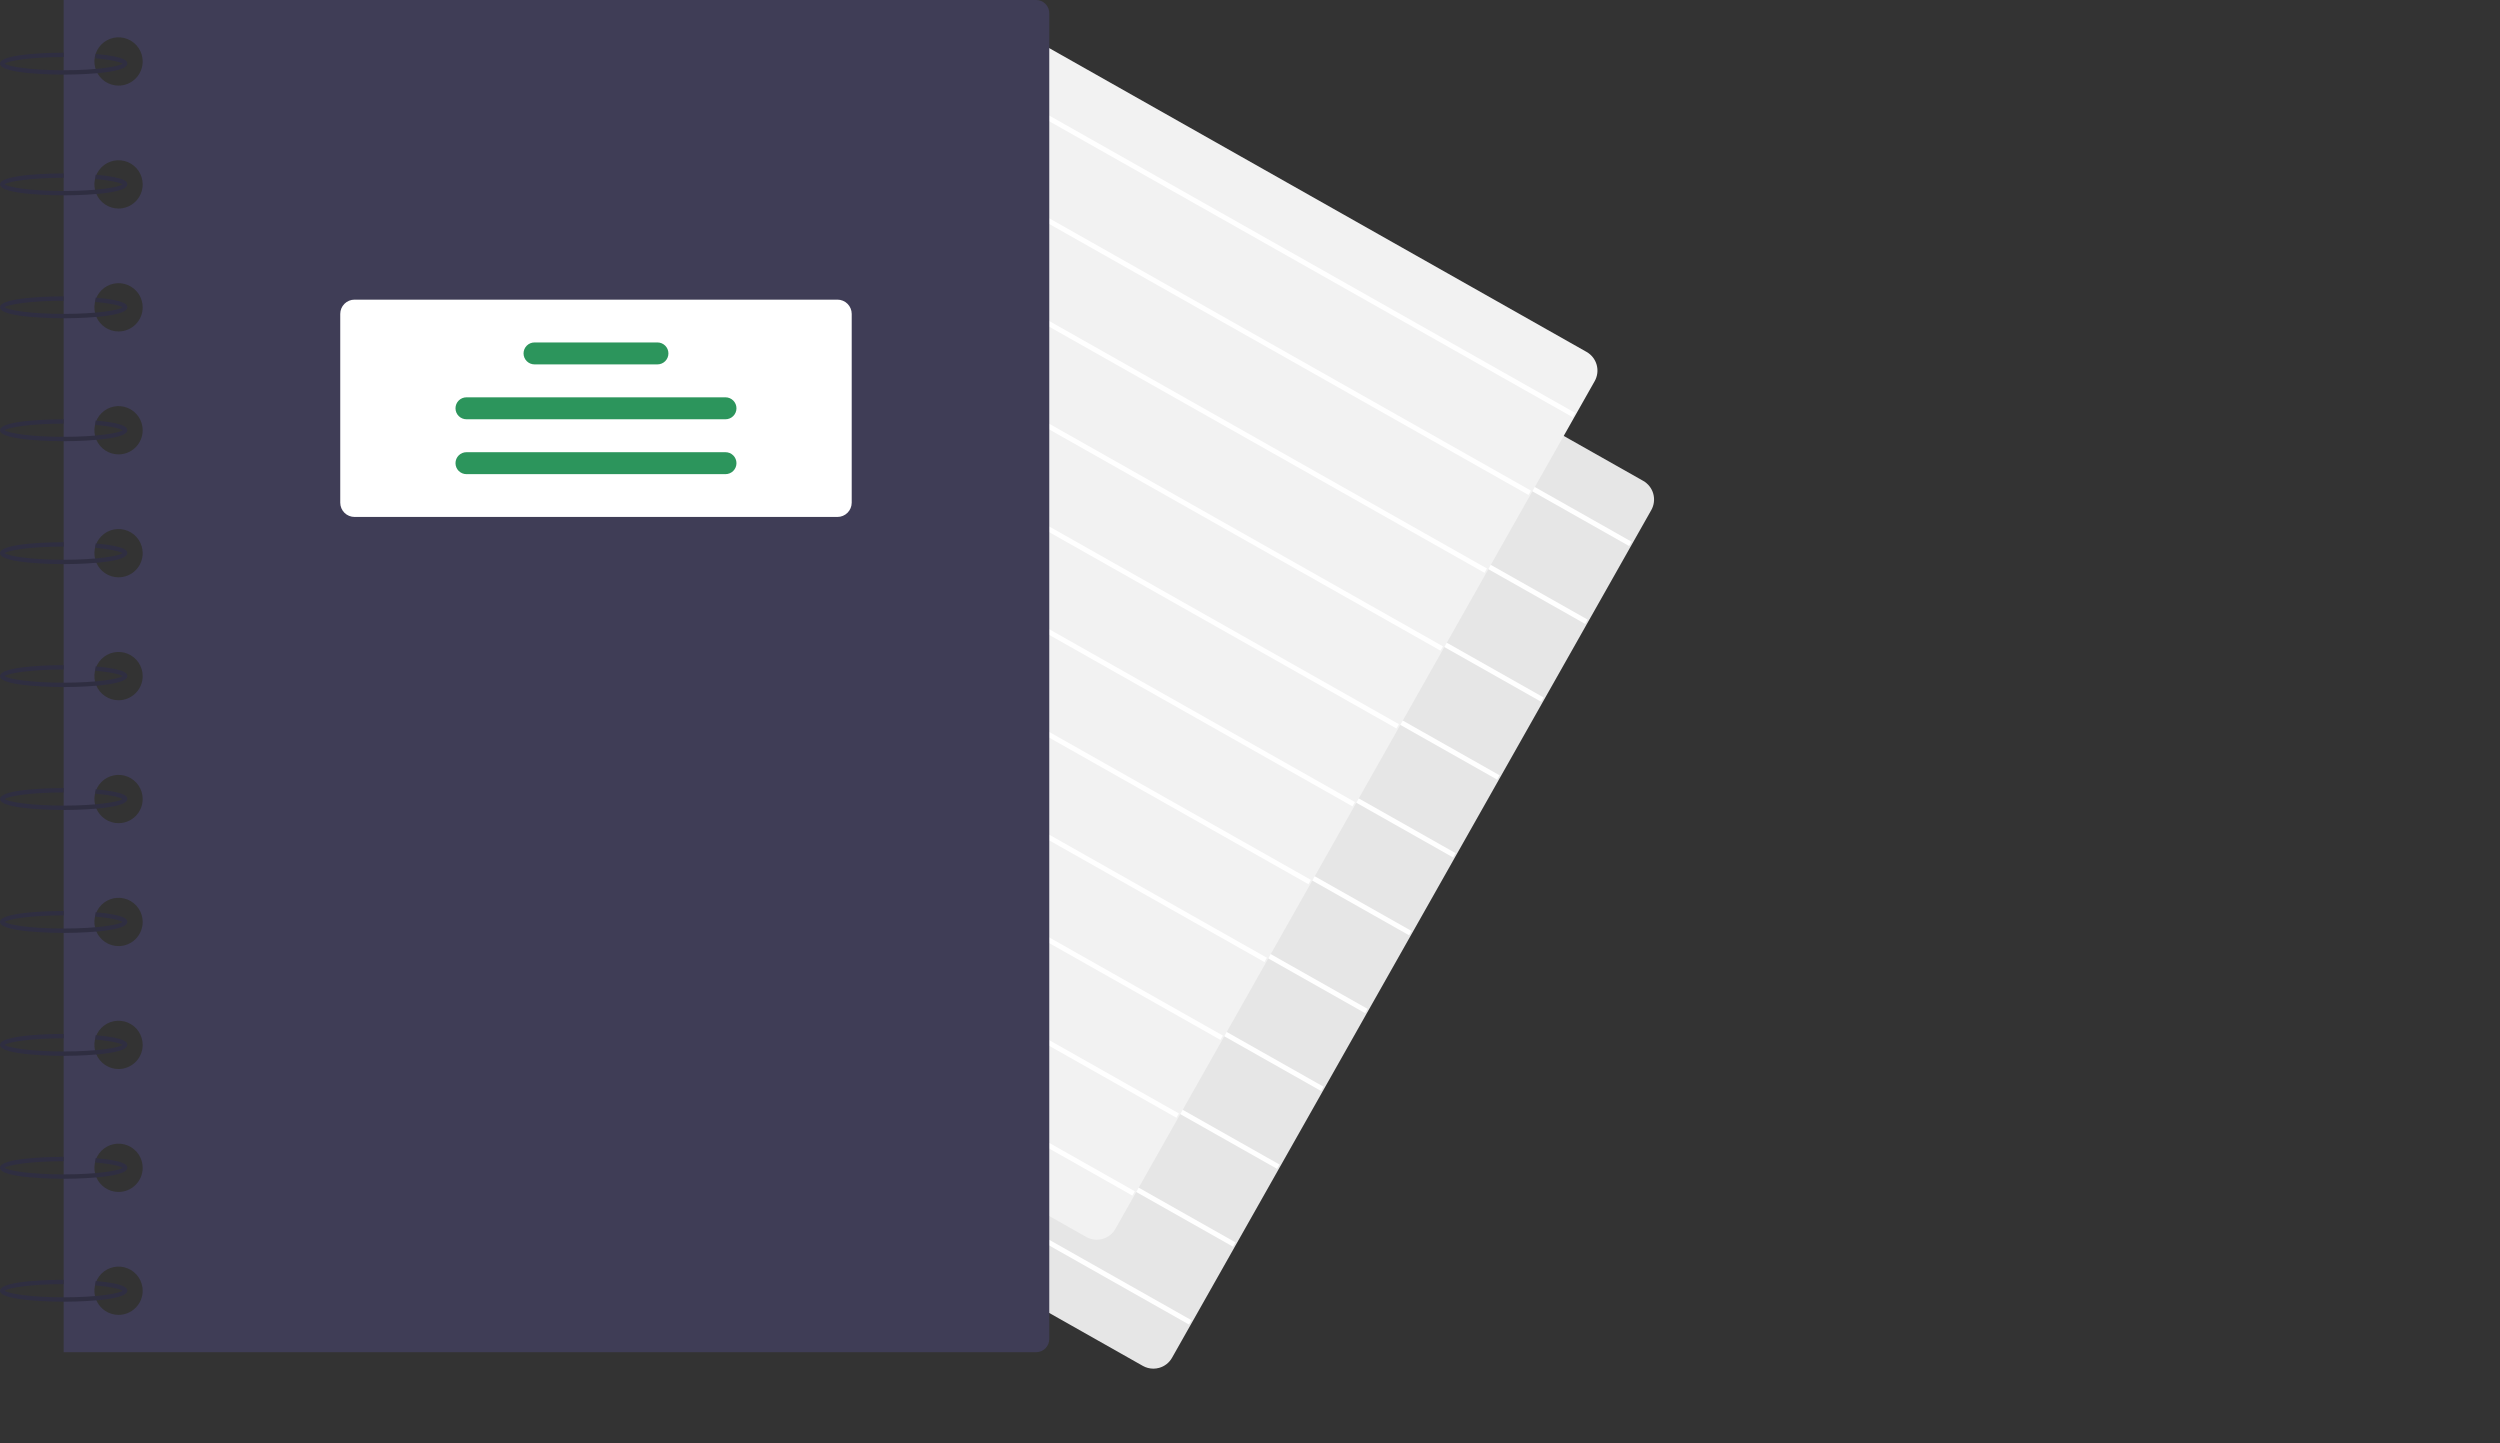 <?xml version="1.0" encoding="UTF-8"?> <svg xmlns="http://www.w3.org/2000/svg" width="795" height="459" viewBox="0 0 795 459" fill="none"><rect x="0" y="0" width="795" height="459" fill="#333333" stroke="none"/> <g clip-path="url(#clip0)"> <path d="M366.763 435.233C365.589 435.232 364.436 434.926 363.416 434.347L169.92 324.951C168.347 324.06 167.192 322.58 166.709 320.838C166.225 319.096 166.452 317.233 167.34 315.658L319.743 46.093C320.183 45.313 320.773 44.627 321.479 44.076C322.184 43.524 322.991 43.117 323.854 42.877C324.717 42.638 325.619 42.57 326.508 42.679C327.397 42.788 328.256 43.071 329.035 43.512L522.531 152.908C524.104 153.799 525.259 155.278 525.743 157.02C526.226 158.763 526 160.625 525.112 162.2L372.709 431.766C372.27 432.547 371.681 433.234 370.975 433.786C370.269 434.338 369.461 434.744 368.597 434.982C368 435.148 367.383 435.232 366.763 435.233Z" fill="#E6E6E6"></path> <path d="M314.346 56.654L313.568 58.029L518.067 173.645L518.844 172.269L314.346 56.654Z" fill="white"></path> <path d="M300.35 81.409L299.572 82.785L504.071 198.401L504.848 197.025L300.35 81.409Z" fill="white"></path> <path d="M286.354 106.166L285.576 107.541L490.074 223.157L490.852 221.782L286.354 106.166Z" fill="white"></path> <path d="M272.357 130.922L271.58 132.297L476.078 247.913L476.856 246.538L272.357 130.922Z" fill="white"></path> <path d="M258.361 155.678L257.584 157.053L462.082 272.669L462.86 271.293L258.361 155.678Z" fill="white"></path> <path d="M244.365 180.434L243.588 181.809L448.086 297.425L448.863 296.05L244.365 180.434Z" fill="white"></path> <path d="M230.369 205.19L229.591 206.565L434.09 322.181L434.867 320.806L230.369 205.19Z" fill="white"></path> <path d="M216.373 229.946L215.595 231.321L420.094 346.937L420.871 345.562L216.373 229.946Z" fill="white"></path> <path d="M202.377 254.702L201.599 256.077L406.098 371.693L406.875 370.318L202.377 254.702Z" fill="white"></path> <path d="M188.38 279.458L187.603 280.833L392.101 396.449L392.879 395.074L188.38 279.458Z" fill="white"></path> <path d="M174.384 304.214L173.607 305.589L378.105 421.205L378.883 419.83L174.384 304.214Z" fill="white"></path> <path d="M348.763 394.233C347.589 394.232 346.436 393.926 345.416 393.347L151.92 283.951C150.347 283.06 149.192 281.58 148.709 279.838C148.225 278.096 148.452 276.233 149.34 274.658L301.743 5.092C302.183 4.313 302.773 3.627 303.479 3.076C304.184 2.524 304.991 2.117 305.854 1.877C306.717 1.638 307.619 1.57 308.508 1.679C309.397 1.788 310.256 2.071 311.035 2.512L504.531 111.908C506.104 112.799 507.259 114.278 507.743 116.021C508.226 117.763 508 119.625 507.112 121.2L354.709 390.766C354.27 391.547 353.681 392.234 352.975 392.786C352.269 393.338 351.461 393.744 350.597 393.982C350 394.148 349.383 394.232 348.763 394.233Z" fill="#F2F2F2"></path> <path d="M296.346 15.653L295.568 17.029L500.067 132.645L500.844 131.269L296.346 15.653Z" fill="white"></path> <path d="M282.35 40.41L281.572 41.785L486.071 157.401L486.848 156.025L282.35 40.41Z" fill="white"></path> <path d="M268.354 65.166L267.576 66.541L472.074 182.157L472.852 180.782L268.354 65.166Z" fill="white"></path> <path d="M254.357 89.922L253.58 91.297L458.078 206.913L458.856 205.537L254.357 89.922Z" fill="white"></path> <path d="M240.361 114.678L239.584 116.053L444.082 231.669L444.86 230.293L240.361 114.678Z" fill="white"></path> <path d="M226.365 139.434L225.588 140.809L430.086 256.425L430.863 255.05L226.365 139.434Z" fill="white"></path> <path d="M212.369 164.19L211.591 165.565L416.09 281.181L416.867 279.806L212.369 164.19Z" fill="white"></path> <path d="M198.373 188.946L197.595 190.321L402.094 305.937L402.871 304.562L198.373 188.946Z" fill="white"></path> <path d="M184.377 213.702L183.599 215.077L388.098 330.693L388.875 329.318L184.377 213.702Z" fill="white"></path> <path d="M170.38 238.458L169.603 239.833L374.101 355.449L374.879 354.074L170.38 238.458Z" fill="white"></path> <path d="M156.384 263.214L155.607 264.589L360.105 380.205L360.883 378.83L156.384 263.214Z" fill="white"></path> <path d="M329.481 0H20.244V430H329.481C330.591 430 331.657 429.559 332.442 428.773C333.228 427.988 333.669 426.923 333.669 425.812V4.188C333.669 3.078 333.228 2.012 332.442 1.227C331.657 0.441 330.591 2.38685e-05 329.481 0V0ZM37.695 418.133C36.176 418.133 34.692 417.683 33.429 416.839C32.166 415.995 31.182 414.796 30.601 413.393C30.02 411.99 29.867 410.446 30.164 408.957C30.46 407.467 31.191 406.099 32.265 405.025C33.339 403.951 34.707 403.22 36.197 402.924C37.686 402.627 39.23 402.779 40.633 403.36C42.036 403.942 43.236 404.926 44.079 406.189C44.923 407.451 45.373 408.936 45.373 410.455C45.373 411.463 45.175 412.461 44.789 413.393C44.403 414.325 43.837 415.171 43.124 415.884C42.411 416.597 41.565 417.163 40.633 417.549C39.702 417.935 38.703 418.133 37.695 418.133V418.133ZM37.695 379.042C36.176 379.042 34.692 378.592 33.429 377.748C32.166 376.904 31.182 375.705 30.601 374.302C30.02 372.899 29.867 371.355 30.164 369.866C30.46 368.376 31.191 367.008 32.265 365.934C33.339 364.86 34.707 364.129 36.197 363.833C37.686 363.536 39.23 363.688 40.633 364.27C42.036 364.851 43.236 365.835 44.079 367.098C44.923 368.36 45.373 369.845 45.373 371.364C45.373 372.372 45.175 373.371 44.789 374.302C44.403 375.234 43.837 376.08 43.124 376.793C42.411 377.506 41.565 378.072 40.633 378.458C39.702 378.844 38.703 379.042 37.695 379.042V379.042ZM37.695 339.951C36.176 339.951 34.692 339.501 33.429 338.657C32.166 337.813 31.182 336.614 30.601 335.211C30.02 333.808 29.867 332.264 30.164 330.775C30.46 329.285 31.191 327.917 32.265 326.843C33.339 325.769 34.707 325.038 36.197 324.742C37.686 324.445 39.23 324.597 40.633 325.179C42.036 325.76 43.236 326.744 44.079 328.007C44.923 329.27 45.373 330.754 45.373 332.273C45.373 333.281 45.175 334.28 44.789 335.211C44.403 336.143 43.837 336.989 43.124 337.702C42.411 338.415 41.565 338.981 40.633 339.367C39.702 339.753 38.703 339.951 37.695 339.951V339.951ZM37.695 300.86C36.176 300.86 34.692 300.41 33.429 299.566C32.166 298.723 31.182 297.523 30.601 296.12C30.02 294.717 29.867 293.173 30.164 291.684C30.46 290.194 31.191 288.826 32.265 287.752C33.339 286.678 34.707 285.947 36.197 285.651C37.686 285.355 39.23 285.507 40.633 286.088C42.036 286.669 43.236 287.653 44.079 288.916C44.923 290.179 45.373 291.663 45.373 293.182C45.373 294.19 45.175 295.189 44.789 296.12C44.403 297.052 43.837 297.898 43.124 298.611C42.411 299.324 41.565 299.89 40.633 300.276C39.702 300.662 38.703 300.86 37.695 300.86V300.86ZM37.695 261.77C36.176 261.77 34.692 261.319 33.429 260.475C32.166 259.632 31.182 258.432 30.601 257.029C30.02 255.626 29.867 254.082 30.164 252.593C30.46 251.103 31.191 249.735 32.265 248.661C33.339 247.587 34.707 246.856 36.197 246.56C37.686 246.264 39.23 246.416 40.633 246.997C42.036 247.578 43.236 248.562 44.079 249.825C44.923 251.088 45.373 252.572 45.373 254.091C45.373 255.099 45.175 256.098 44.789 257.029C44.403 257.961 43.837 258.807 43.124 259.521C42.411 260.234 41.565 260.799 40.633 261.185C39.702 261.571 38.703 261.77 37.695 261.77V261.77ZM37.695 222.679C36.176 222.679 34.692 222.228 33.429 221.384C32.166 220.541 31.182 219.342 30.601 217.938C30.02 216.535 29.867 214.991 30.164 213.502C30.46 212.012 31.191 210.644 32.265 209.57C33.339 208.497 34.707 207.765 36.197 207.469C37.686 207.173 39.23 207.325 40.633 207.906C42.036 208.487 43.236 209.471 44.079 210.734C44.923 211.997 45.373 213.481 45.373 215C45.373 216.008 45.175 217.007 44.789 217.938C44.403 218.87 43.837 219.717 43.124 220.43C42.411 221.143 41.565 221.708 40.633 222.094C39.702 222.48 38.703 222.679 37.695 222.679V222.679ZM37.695 183.588C36.176 183.588 34.692 183.137 33.429 182.294C32.166 181.45 31.182 180.251 30.601 178.848C30.02 177.444 29.867 175.901 30.164 174.411C30.46 172.922 31.191 171.553 32.265 170.48C33.339 169.406 34.707 168.674 36.197 168.378C37.686 168.082 39.23 168.234 40.633 168.815C42.036 169.396 43.236 170.38 44.079 171.643C44.923 172.906 45.373 174.39 45.373 175.909C45.373 176.917 45.175 177.916 44.789 178.848C44.403 179.779 43.837 180.626 43.124 181.339C42.411 182.052 41.565 182.617 40.633 183.003C39.702 183.389 38.703 183.588 37.695 183.588V183.588ZM37.695 144.497C36.176 144.497 34.692 144.046 33.429 143.203C32.166 142.359 31.182 141.16 30.601 139.757C30.02 138.354 29.867 136.81 30.164 135.32C30.46 133.831 31.191 132.462 32.265 131.389C33.339 130.315 34.707 129.583 36.197 129.287C37.686 128.991 39.23 129.143 40.633 129.724C42.036 130.305 43.236 131.289 44.079 132.552C44.923 133.815 45.373 135.299 45.373 136.818C45.373 137.827 45.175 138.825 44.789 139.757C44.403 140.688 43.837 141.535 43.124 142.248C42.411 142.961 41.565 143.526 40.633 143.912C39.702 144.298 38.703 144.497 37.695 144.497V144.497ZM37.695 105.406C36.176 105.406 34.692 104.956 33.429 104.112C32.166 103.268 31.182 102.069 30.601 100.666C30.02 99.263 29.867 97.719 30.164 96.229C30.46 94.74 31.191 93.372 32.265 92.298C33.339 91.224 34.707 90.493 36.197 90.196C37.686 89.9 39.23 90.052 40.633 90.633C42.036 91.214 43.236 92.199 44.079 93.461C44.923 94.724 45.373 96.209 45.373 97.727C45.373 98.736 45.175 99.734 44.789 100.666C44.403 101.597 43.837 102.444 43.124 103.157C42.411 103.87 41.565 104.435 40.633 104.821C39.702 105.207 38.703 105.406 37.695 105.406V105.406ZM37.695 66.315C36.176 66.315 34.692 65.865 33.429 65.021C32.166 64.177 31.182 62.978 30.601 61.575C30.02 60.172 29.867 58.628 30.164 57.138C30.46 55.649 31.191 54.281 32.265 53.207C33.339 52.133 34.707 51.402 36.197 51.105C37.686 50.809 39.23 50.961 40.633 51.542C42.036 52.123 43.236 53.108 44.079 54.37C44.923 55.633 45.373 57.118 45.373 58.636C45.373 59.645 45.175 60.643 44.789 61.575C44.403 62.506 43.837 63.353 43.124 64.066C42.411 64.779 41.565 65.345 40.633 65.731C39.702 66.116 38.703 66.315 37.695 66.315V66.315ZM37.695 27.224C36.176 27.224 34.692 26.774 33.429 25.93C32.166 25.086 31.182 23.887 30.601 22.484C30.02 21.081 29.867 19.537 30.164 18.047C30.46 16.558 31.191 15.19 32.265 14.116C33.339 13.042 34.707 12.311 36.197 12.014C37.686 11.718 39.23 11.87 40.633 12.451C42.036 13.033 43.236 14.017 44.079 15.28C44.923 16.542 45.373 18.027 45.373 19.546C45.373 20.554 45.175 21.552 44.789 22.484C44.403 23.416 43.837 24.262 43.124 24.975C42.411 25.688 41.565 26.254 40.633 26.64C39.702 27.025 38.703 27.224 37.695 27.224V27.224Z" fill="#3F3D56"></path> <path d="M20.244 23.734C18.172 23.734 0 23.636 0 20.244C0 16.851 18.172 16.753 20.244 16.753V18.149C9.541 18.149 2.601 19.348 1.483 20.244C2.601 21.14 9.541 22.338 20.244 22.338C30.922 22.338 37.855 21.145 38.996 20.25C38.453 19.866 36.235 19.063 30.285 18.548L30.406 17.158C40.487 18.029 40.487 19.638 40.487 20.244C40.487 23.636 22.316 23.734 20.244 23.734Z" fill="#2F2E41"></path> <path d="M20.244 62.127C18.172 62.127 0 62.029 0 58.636C0 55.244 18.172 55.146 20.244 55.146V56.542C9.541 56.542 2.601 57.74 1.483 58.636C2.601 59.532 9.541 60.731 20.244 60.731C30.922 60.731 37.855 59.538 38.996 58.642C38.453 58.259 36.235 57.455 30.285 56.941L30.406 55.55C40.487 56.422 40.487 58.031 40.487 58.636C40.487 62.029 22.316 62.127 20.244 62.127Z" fill="#2F2E41"></path> <path d="M20.244 101.218C18.172 101.218 0 101.12 0 97.727C0 94.335 18.172 94.237 20.244 94.237V95.633C9.541 95.633 2.601 96.831 1.483 97.727C2.601 98.623 9.541 99.822 20.244 99.822C30.922 99.822 37.855 98.629 38.996 97.734C38.453 97.35 36.235 96.546 30.285 96.032L30.406 94.641C40.487 95.513 40.487 97.122 40.487 97.727C40.487 101.12 22.316 101.218 20.244 101.218Z" fill="#2F2E41"></path> <path d="M20.244 140.308C18.172 140.308 0 140.211 0 136.818C0 133.426 18.172 133.328 20.244 133.328V134.724C9.541 134.724 2.601 135.922 1.483 136.818C2.601 137.714 9.541 138.912 20.244 138.912C30.922 138.912 37.855 137.719 38.996 136.824C38.453 136.441 36.235 135.637 30.285 135.123L30.406 133.732C40.487 134.603 40.487 136.213 40.487 136.818C40.487 140.211 22.316 140.308 20.244 140.308Z" fill="#2F2E41"></path> <path d="M20.244 179.399C18.172 179.399 0 179.302 0 175.909C0 172.517 18.172 172.419 20.244 172.419V173.815C9.541 173.815 2.601 175.013 1.483 175.909C2.601 176.805 9.541 178.003 20.244 178.003C30.922 178.003 37.855 176.81 38.996 175.915C38.453 175.532 36.235 174.728 30.285 174.214L30.406 172.823C40.487 173.694 40.487 175.303 40.487 175.909C40.487 179.302 22.316 179.399 20.244 179.399Z" fill="#2F2E41"></path> <path d="M20.244 218.49C18.172 218.49 0 218.392 0 215C0 211.608 18.172 211.51 20.244 211.51V212.906C9.541 212.906 2.601 214.104 1.483 215C2.601 215.896 9.541 217.094 20.244 217.094C30.922 217.094 37.855 215.901 38.996 215.006C38.453 214.623 36.235 213.819 30.285 213.305L30.406 211.914C40.487 212.785 40.487 214.394 40.487 215C40.487 218.392 22.316 218.49 20.244 218.49Z" fill="#2F2E41"></path> <path d="M20.244 257.581C18.172 257.581 0 257.483 0 254.091C0 250.698 18.172 250.601 20.244 250.601V251.997C9.541 251.997 2.601 253.195 1.483 254.091C2.601 254.987 9.541 256.185 20.244 256.185C30.922 256.185 37.855 254.992 38.996 254.097C38.453 253.714 36.235 252.91 30.285 252.396L30.406 251.005C40.487 251.876 40.487 253.485 40.487 254.091C40.487 257.483 22.316 257.581 20.244 257.581Z" fill="#2F2E41"></path> <path d="M20.244 296.672C18.172 296.672 0 296.574 0 293.182C0 289.789 18.172 289.692 20.244 289.692V291.088C9.541 291.088 2.601 292.286 1.483 293.182C2.601 294.078 9.541 295.276 20.244 295.276C30.922 295.276 37.855 294.083 38.996 293.188C38.453 292.805 36.235 292.001 30.285 291.486L30.406 290.096C40.487 290.967 40.487 292.576 40.487 293.182C40.487 296.574 22.316 296.672 20.244 296.672Z" fill="#2F2E41"></path> <path d="M20.244 335.763C18.172 335.763 0 335.665 0 332.273C0 328.88 18.172 328.782 20.244 328.782V330.179C9.541 330.179 2.601 331.377 1.483 332.273C2.601 333.169 9.541 334.367 20.244 334.367C30.922 334.367 37.855 333.174 38.996 332.279C38.453 331.895 36.235 331.092 30.285 330.577L30.406 329.187C40.487 330.058 40.487 331.667 40.487 332.273C40.487 335.665 22.316 335.763 20.244 335.763Z" fill="#2F2E41"></path> <path d="M20.244 374.854C18.172 374.854 0 374.756 0 371.364C0 367.971 18.172 367.873 20.244 367.873V369.269C9.541 369.269 2.601 370.468 1.483 371.364C2.601 372.26 9.541 373.458 20.244 373.458C30.922 373.458 37.855 372.265 38.996 371.37C38.453 370.986 36.235 370.183 30.285 369.668L30.406 368.278C40.487 369.149 40.487 370.758 40.487 371.364C40.487 374.756 22.316 374.854 20.244 374.854Z" fill="#2F2E41"></path> <path d="M20.244 413.945C18.172 413.945 0 413.847 0 410.455C0 407.062 18.172 406.964 20.244 406.964V408.36C9.541 408.36 2.601 409.558 1.483 410.455C2.601 411.351 9.541 412.549 20.244 412.549C30.922 412.549 37.855 411.356 38.996 410.461C38.453 410.077 36.235 409.274 30.285 408.759L30.406 407.369C40.487 408.24 40.487 409.849 40.487 410.455C40.487 413.847 22.316 413.945 20.244 413.945Z" fill="#2F2E41"></path> <path d="M266.307 164.391H112.735C111.532 164.39 110.379 163.911 109.528 163.061C108.678 162.21 108.199 161.057 108.198 159.854V99.821C108.199 98.618 108.678 97.465 109.528 96.615C110.379 95.764 111.532 95.285 112.735 95.284H266.307C267.51 95.285 268.663 95.764 269.514 96.615C270.364 97.465 270.843 98.618 270.844 99.821V159.854C270.843 161.057 270.364 162.21 269.514 163.061C268.663 163.911 267.51 164.39 266.307 164.391V164.391Z" fill="white"></path> <path d="M209.066 115.877H169.976C169.05 115.877 168.162 115.509 167.508 114.854C166.853 114.2 166.485 113.312 166.485 112.386C166.485 111.461 166.853 110.573 167.508 109.918C168.162 109.264 169.05 108.896 169.976 108.896H209.067C209.992 108.896 210.88 109.264 211.535 109.918C212.189 110.573 212.557 111.461 212.557 112.386C212.557 113.312 212.189 114.2 211.535 114.854C210.88 115.509 209.992 115.877 209.067 115.877H209.066Z" fill="#2C955C"></path> <path d="M230.706 133.328H148.336C147.41 133.328 146.523 132.96 145.868 132.306C145.214 131.651 144.846 130.763 144.846 129.838C144.846 128.912 145.214 128.024 145.868 127.37C146.523 126.715 147.41 126.347 148.336 126.347H230.706C231.632 126.347 232.52 126.715 233.174 127.37C233.829 128.024 234.196 128.912 234.196 129.838C234.196 130.763 233.829 131.651 233.174 132.306C232.52 132.96 231.632 133.328 230.706 133.328Z" fill="#2C955C"></path> <path d="M230.706 150.779H148.336C147.41 150.779 146.523 150.411 145.868 149.757C145.214 149.102 144.846 148.215 144.846 147.289C144.846 146.363 145.214 145.476 145.868 144.821C146.523 144.166 147.41 143.799 148.336 143.799H230.706C231.632 143.799 232.52 144.166 233.174 144.821C233.829 145.476 234.196 146.363 234.196 147.289C234.196 148.215 233.829 149.102 233.174 149.757C232.52 150.411 231.632 150.779 230.706 150.779Z" fill="#2C955C"></path> </g> <defs> <clipPath id="clip0"> <rect width="794.235" height="458.828" fill="white"></rect> </clipPath> </defs> </svg> 